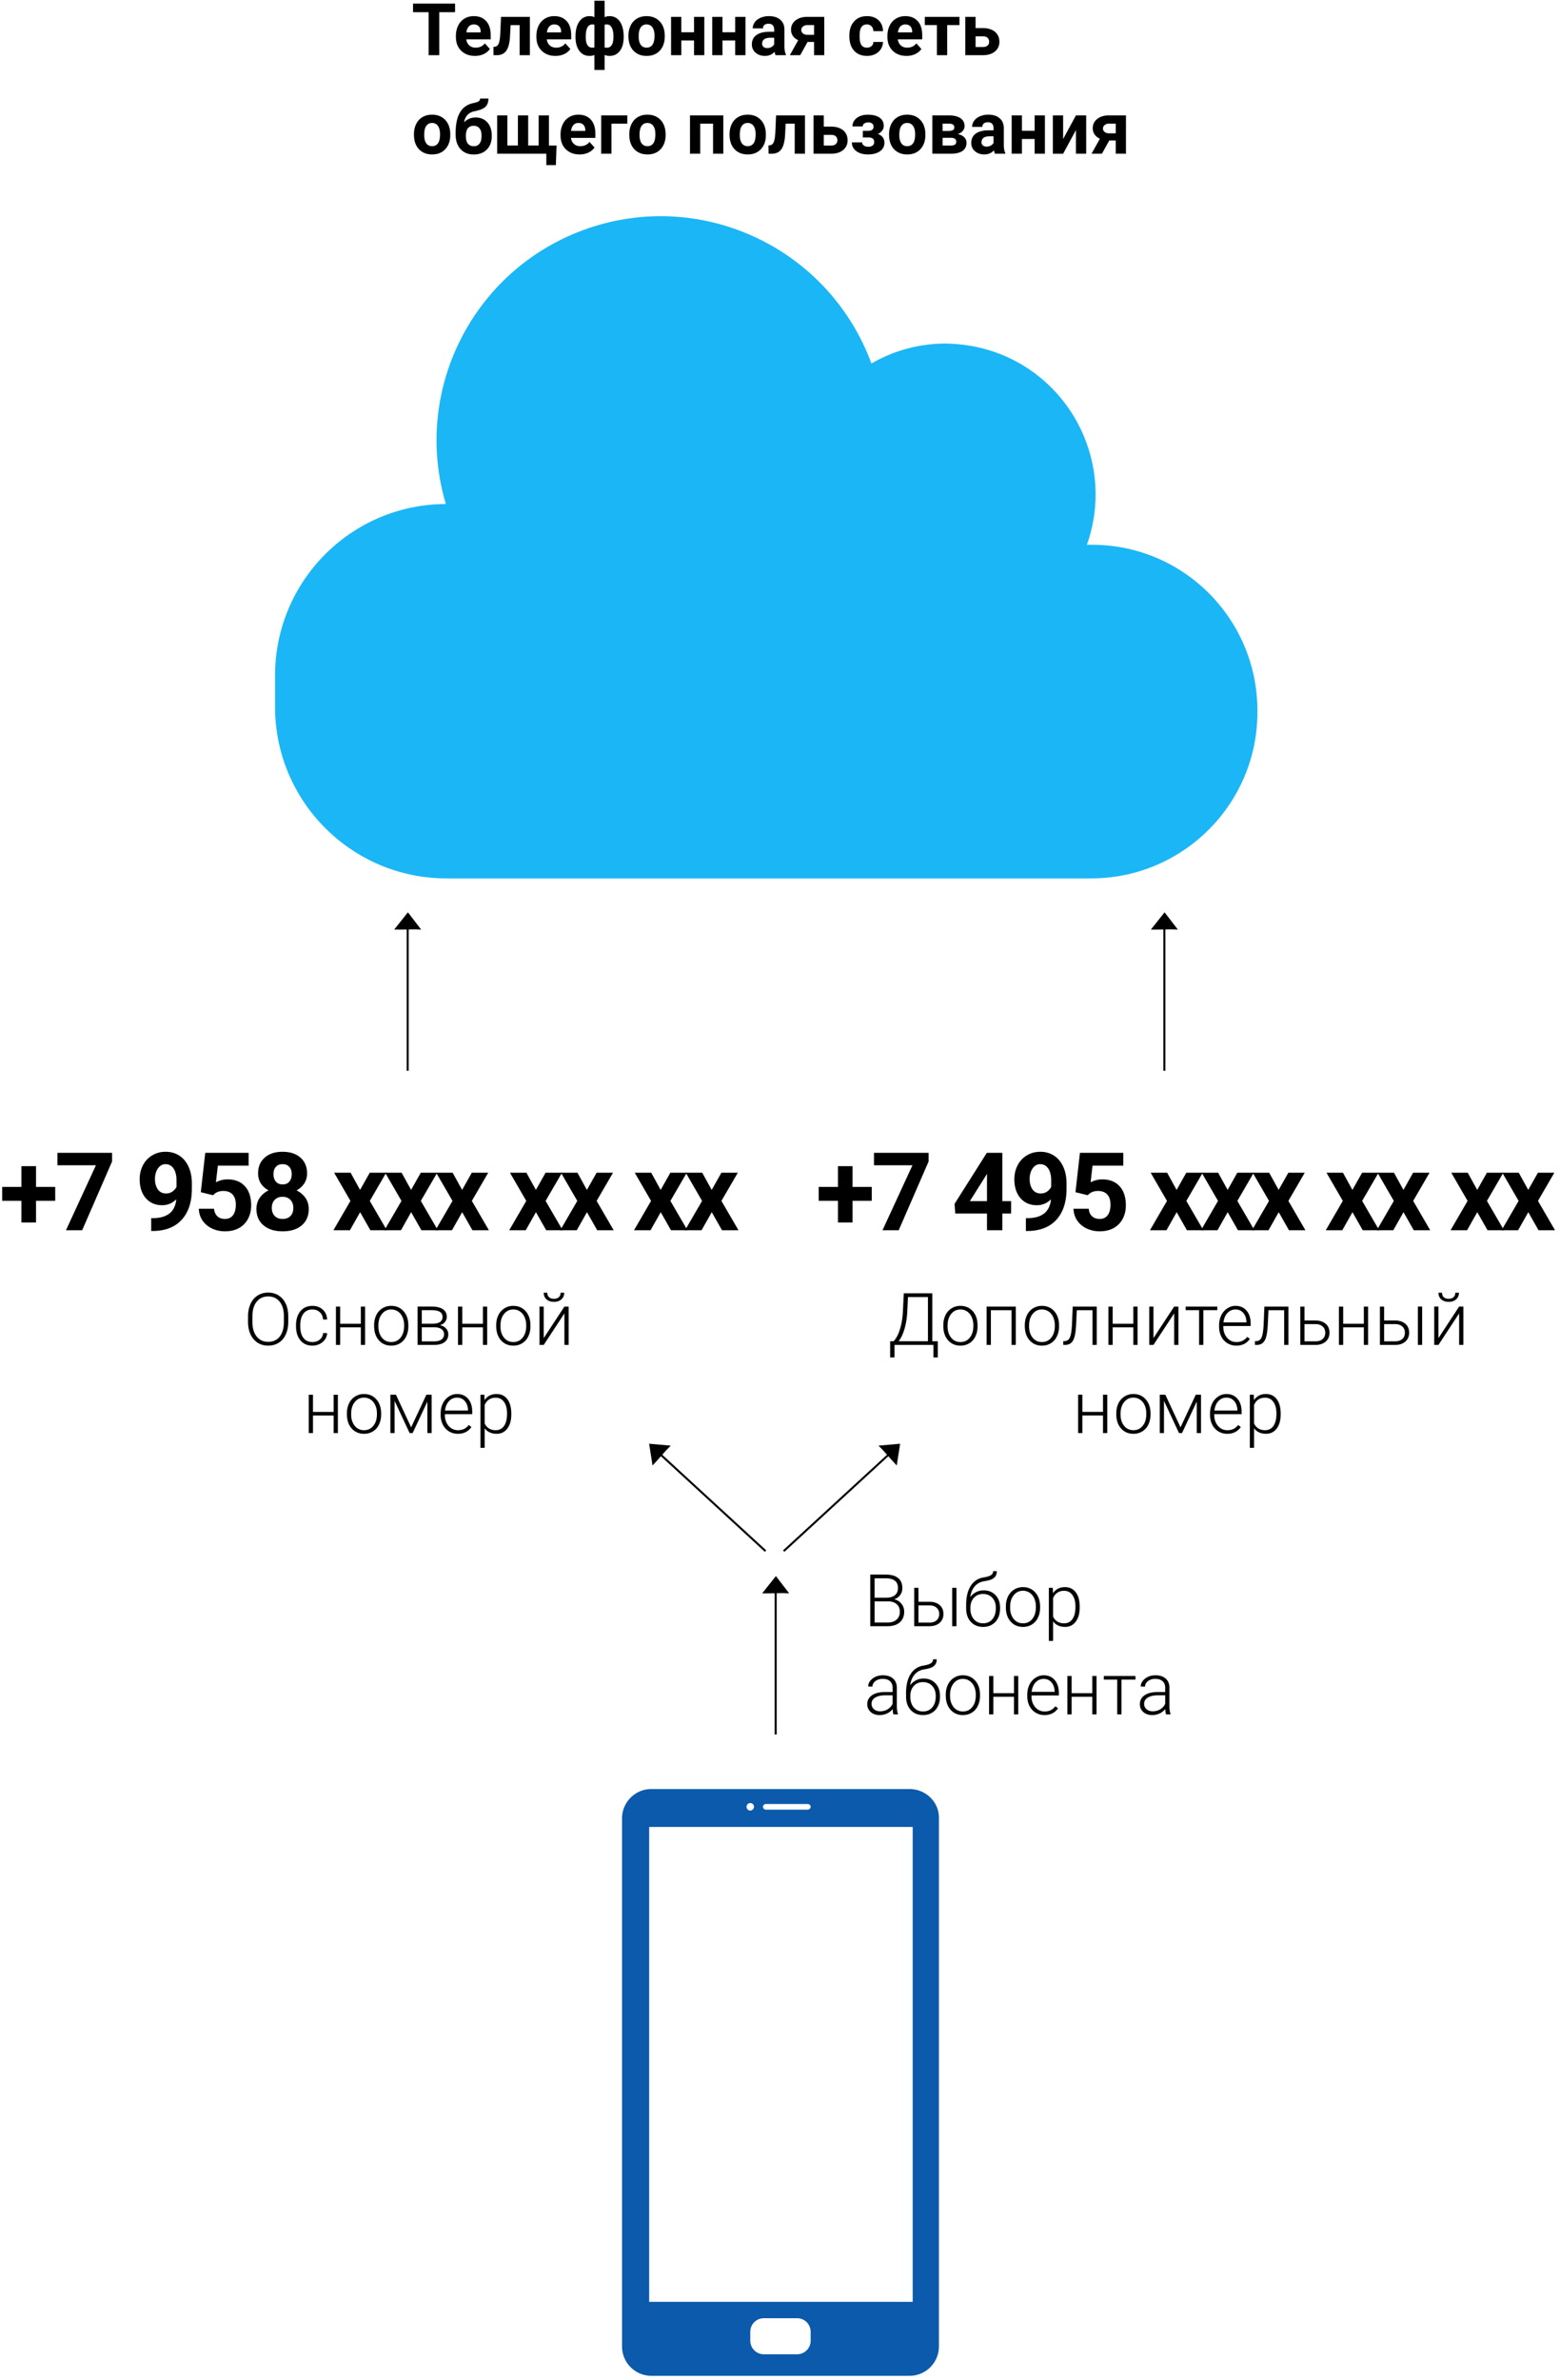 <svg width="301" height="459" viewBox="0 0 301 459" fill="none" xmlns="http://www.w3.org/2000/svg"><path fill-rule="evenodd" clip-rule="evenodd" d="M77.385 179.258h-1.321l2.641-3.324 2.557 3.324-1.278-.043-2.6.043zm145.999 0h-1.32l2.641-3.324 2.557 3.324-1.278-.043-2.6.043z" fill="#000"/><path d="M78.857 178.706v27.776h-.39v-27.776h.39z" fill="#000"/><path fill-rule="evenodd" clip-rule="evenodd" d="M148.387 307.257h-1.32l2.641-3.323 2.557 3.323-1.279-.042-2.599.042z" fill="#000"/><path d="M149.86 306.706v27.776h-.39v-27.776h.39z" fill="#000"/><path fill-rule="evenodd" clip-rule="evenodd" d="M126.799 281.636l-.893.972-.66-4.194 4.177.367-.896.912-1.728 1.943z" fill="#000"/><path d="M127.391 280.178l20.452 18.794-.265.288-20.452-18.795.265-.287z" fill="#000"/><path fill-rule="evenodd" clip-rule="evenodd" d="M172.128 281.636l.894.972.66-4.194-4.177.367.896.912 1.727 1.943z" fill="#000"/><path d="M171.537 280.178l-20.452 18.794.264.288 20.452-18.795-.264-.287zm53.32-101.472v27.776h-.39v-27.776h.39zm-44.968 79.942h1.059l-.007 3.124h-.84v-2.413h-7.506v2.413h-.841v-3.124h.663c.506-.528.914-1.298 1.224-2.31.314-1.016.503-2.128.567-3.336l.178-3.596h5.503v9.242zm-6.494 0h5.653v-8.524h-3.856l-.136 2.851c-.06 1.185-.235 2.276-.527 3.274-.287.998-.665 1.798-1.134 2.399zm8.62-3.096c0-.711.136-1.351.41-1.921a3.15 3.15 0 011.169-1.326 3.15 3.15 0 011.716-.479c.984 0 1.781.347 2.392 1.039.611.688.916 1.602.916 2.741v.171c0 .716-.139 1.361-.417 1.935a3.067 3.067 0 01-1.162 1.319c-.501.31-1.073.465-1.716.465-.98 0-1.777-.344-2.392-1.032-.611-.693-.916-1.609-.916-2.748v-.164zm.82.225c0 .884.228 1.611.684 2.181.46.565 1.061.848 1.804.848.739 0 1.336-.283 1.791-.848.461-.57.691-1.319.691-2.249v-.157c0-.565-.105-1.083-.315-1.552-.209-.469-.503-.832-.882-1.087a2.236 2.236 0 00-1.298-.39c-.73 0-1.324.288-1.785.862-.46.569-.69 1.317-.69 2.242v.15zm13.159 3.582h-.82v-6.692h-3.986v6.692h-.82v-7.396h5.626v7.396zm1.743-3.807c0-.711.137-1.351.41-1.921a3.157 3.157 0 011.169-1.326 3.15 3.15 0 011.716-.479c.985 0 1.782.347 2.393 1.039.61.688.916 1.602.916 2.741v.171c0 .716-.139 1.361-.417 1.935a3.073 3.073 0 01-1.162 1.319c-.502.31-1.074.465-1.716.465-.98 0-1.777-.344-2.393-1.032-.61-.693-.916-1.609-.916-2.748v-.164zm.821.225c0 .884.227 1.611.683 2.181.46.565 1.062.848 1.805.848.738 0 1.335-.283 1.791-.848.46-.57.69-1.319.69-2.249v-.157c0-.565-.104-1.083-.314-1.552-.21-.469-.504-.832-.882-1.087a2.237 2.237 0 00-1.299-.39c-.729 0-1.324.288-1.784.862-.46.569-.69 1.317-.69 2.242v.15zm13.056-3.814v7.396h-.82v-6.692h-3.028l-.13 2.769c-.055 1.025-.157 1.809-.308 2.351-.15.538-.374.934-.67 1.19-.296.255-.69.382-1.182.382h-.315v-.724l.253-.014c.469-.009.807-.237 1.012-.683.205-.447.339-1.245.403-2.393l.15-3.582h4.635zm7.882 7.396h-.82v-3.39h-3.986v3.39h-.82v-7.396h.82v3.315h3.986v-3.315h.82v7.396zm7.055-7.396h.82v7.396h-.82v-6.077l-3.992 6.077h-.814v-7.396h.814v6.084l3.992-6.084zm8.326.697h-2.693v6.699h-.821v-6.699h-2.591v-.697h6.105v.697zm3.664 6.836a3.226 3.226 0 01-1.709-.465 3.18 3.18 0 01-1.183-1.292c-.282-.556-.423-1.178-.423-1.866v-.294c0-.711.136-1.351.41-1.921a3.298 3.298 0 011.155-1.34 2.827 2.827 0 011.6-.492c.897 0 1.608.308 2.132.923.529.611.793 1.447.793 2.509v.458h-5.277v.157c0 .839.239 1.538.718 2.099.483.556 1.089.834 1.818.834.438 0 .823-.08 1.155-.24.338-.159.643-.414.916-.765l.513.389c-.601.871-1.474 1.306-2.618 1.306zm-.15-6.973c-.616 0-1.135.226-1.559.677-.419.451-.674 1.057-.766 1.819h4.437v-.089c-.023-.711-.226-1.29-.608-1.737-.383-.446-.885-.67-1.504-.67zm10.206-.56v7.396h-.821v-6.692h-3.028l-.13 2.769c-.055 1.025-.157 1.809-.307 2.351-.151.538-.374.934-.67 1.19-.297.255-.691.382-1.183.382h-.314v-.724l.252-.014c.47-.009.807-.237 1.012-.683.205-.447.34-1.245.404-2.393l.15-3.582h4.635zm3.103 2.686h2.133c.547 0 1.025.101 1.436.301.414.196.726.47.936.821.214.35.321.758.321 1.223 0 .716-.246 1.29-.738 1.723-.488.428-1.148.642-1.982.642h-2.919v-7.396h.813v2.686zm0 .698v3.322h2.119c.588 0 1.049-.148 1.381-.444.337-.297.506-.702.506-1.217 0-.492-.164-.889-.492-1.19-.324-.305-.768-.462-1.333-.471H251.7zm12.271 4.012h-.821v-3.39h-3.985v3.39h-.82v-7.396h.82v3.315h3.985v-3.315h.821v7.396zm3.096-4.71h2.133c.547 0 1.026.101 1.436.301.414.196.727.47.936.821.214.35.322.758.322 1.223 0 .716-.247 1.29-.739 1.723-.487.428-1.148.642-1.982.642h-2.919v-7.396h.813v2.686zm0 .698v3.322h2.12c.587 0 1.048-.148 1.38-.444.338-.297.506-.702.506-1.217 0-.492-.164-.889-.492-1.19-.324-.305-.768-.462-1.333-.471h-2.181zm7.335 4.012h-.82v-7.396h.82v7.396zm7.137-7.396h.82v7.396h-.82v-6.077l-3.992 6.077h-.814v-7.396h.814v6.084l3.992-6.084zm-.041-2.666c0 .524-.18.948-.54 1.271-.355.324-.834.486-1.436.486-.592 0-1.071-.16-1.435-.479-.36-.323-.54-.749-.54-1.278h.697c0 .378.112.668.335.868.228.201.542.301.943.301.402 0 .714-.105.937-.315.228-.209.342-.494.342-.854h.697zm-67.853 27.062h-.821v-3.39h-3.985v3.39h-.82v-7.396h.82v3.315h3.985v-3.315h.821v7.396zm1.743-3.807c0-.711.136-1.351.41-1.921a3.15 3.15 0 011.169-1.326 3.15 3.15 0 011.716-.479c.984 0 1.782.347 2.392 1.039.611.688.916 1.602.916 2.741v.171c0 .716-.139 1.361-.417 1.935a3.067 3.067 0 01-1.162 1.319c-.501.31-1.073.465-1.716.465-.98 0-1.777-.344-2.392-1.032-.611-.693-.916-1.609-.916-2.748v-.164zm.82.225c0 .884.228 1.611.684 2.181.46.565 1.061.848 1.804.848.739 0 1.336-.283 1.791-.848.461-.57.691-1.319.691-2.249v-.157c0-.565-.105-1.083-.315-1.552-.209-.469-.503-.832-.882-1.087a2.236 2.236 0 00-1.298-.39c-.73 0-1.324.288-1.785.862-.46.569-.69 1.317-.69 2.242v.15zm11.573 2.475l2.94-6.289h1.011v7.396h-.82v-6.07l-2.844 6.07h-.581l-2.898-6.207v6.207h-.814v-7.396h1.074l2.932 6.289zm9.01 1.244a3.226 3.226 0 01-1.709-.465 3.18 3.18 0 01-1.183-1.292c-.282-.556-.423-1.178-.423-1.866v-.294c0-.711.136-1.351.41-1.921a3.298 3.298 0 011.155-1.34 2.827 2.827 0 011.6-.492c.897 0 1.608.308 2.132.923.529.611.793 1.447.793 2.509v.458h-5.277v.157c0 .839.239 1.538.718 2.099.483.556 1.089.834 1.818.834.438 0 .823-.08 1.155-.24.338-.159.643-.414.916-.765l.513.389c-.601.871-1.474 1.306-2.618 1.306zm-.15-6.973c-.616 0-1.135.226-1.559.677-.419.451-.674 1.057-.766 1.819h4.437v-.089c-.023-.711-.226-1.29-.608-1.737-.383-.446-.885-.67-1.504-.67zm10.465 3.213c0 1.153-.255 2.069-.765 2.748-.511.675-1.194 1.012-2.051 1.012-1.012 0-1.786-.355-2.324-1.066v3.773h-.814v-10.24h.759l.041 1.046c.533-.789 1.306-1.183 2.318-1.183.884 0 1.576.335 2.078 1.005.506.67.758 1.6.758 2.789v.116zm-.82-.143c0-.944-.194-1.689-.581-2.236-.387-.546-.927-.82-1.62-.82-.501 0-.932.121-1.292.362-.36.242-.636.593-.827 1.053v3.548c.196.424.476.747.841.971.364.223.795.335 1.292.335.688 0 1.223-.274 1.606-.821.387-.551.581-1.349.581-2.392zm-78.372 41.008v-9.954h2.94c1.066 0 1.875.221 2.426.664.552.437.827 1.084.827 1.941 0 .515-.141.964-.423 1.347-.278.378-.661.649-1.149.813a2.379 2.379 0 011.395.855c.355.442.533.952.533 1.531 0 .879-.285 1.568-.855 2.064-.565.492-1.353.739-2.365.739h-3.329zm.841-4.786v4.075h2.522c.72 0 1.29-.183 1.709-.547.424-.369.636-.88.636-1.531 0-.616-.203-1.101-.608-1.457-.401-.36-.957-.54-1.668-.54h-2.591zm0-.704h2.297c.702-.013 1.244-.177 1.627-.492.387-.319.581-.781.581-1.388 0-.638-.201-1.107-.602-1.408-.396-.305-.998-.458-1.804-.458h-2.099v3.746zm8.456.78h2.133c.547 0 1.025.1 1.435.3.415.196.727.47.937.821.214.351.321.759.321 1.223 0 .716-.246 1.29-.738 1.723-.488.428-1.149.643-1.983.643h-2.919v-7.397h.814v2.687zm0 .697v3.322h2.119c.588 0 1.048-.148 1.381-.444.337-.296.506-.702.506-1.217 0-.492-.164-.889-.492-1.189-.324-.306-.768-.463-1.333-.472h-2.181zm7.335 4.013h-.82v-7.397h.82v7.397zm5.257-6.905c.939 0 1.7.308 2.283.923.583.611.875 1.422.875 2.434v.177c0 .67-.135 1.274-.403 1.812a2.97 2.97 0 01-1.149 1.251c-.497.296-1.069.444-1.716.444-.975 0-1.766-.323-2.372-.97-.601-.652-.902-1.52-.902-2.605v-.656c0-1.531.292-2.755.875-3.671.583-.916 1.413-1.463 2.488-1.641.679-.109 1.156-.257 1.429-.444a.877.877 0 00.417-.766h.704c0 .383-.08.7-.239.951-.16.25-.399.453-.718.608-.319.15-.807.278-1.463.383-.752.118-1.358.44-1.818.964-.456.519-.752 1.216-.889 2.091a3.387 3.387 0 011.094-.929 3.132 3.132 0 011.504-.356zm-2.564 3.364v.17c0 .834.226 1.513.677 2.038.451.519 1.044.779 1.777.779.739 0 1.331-.262 1.778-.786.446-.529.67-1.222.67-2.078v-.178c0-.77-.228-1.399-.684-1.887-.451-.487-1.044-.731-1.777-.731-.734 0-1.324.248-1.771.745-.446.492-.67 1.135-.67 1.928zm6.843-.267c0-.711.137-1.351.41-1.921a3.157 3.157 0 011.169-1.326 3.15 3.15 0 011.716-.479c.984 0 1.782.347 2.393 1.039.61.689.916 1.602.916 2.742v.171c0 .715-.139 1.36-.417 1.934a3.063 3.063 0 01-1.163 1.319c-.501.31-1.073.465-1.715.465-.98 0-1.778-.344-2.393-1.032-.611-.693-.916-1.609-.916-2.748v-.164zm.82.226c0 .884.228 1.611.684 2.18.46.565 1.062.848 1.805.848.738 0 1.335-.283 1.791-.848.46-.569.69-1.319.69-2.249v-.157c0-.565-.105-1.082-.314-1.552-.21-.469-.504-.831-.882-1.087a2.243 2.243 0 00-1.299-.389c-.729 0-1.324.287-1.784.861-.461.57-.691 1.317-.691 2.242v.151zm13.426-.041c0 1.153-.255 2.069-.766 2.748-.51.674-1.194 1.011-2.05 1.011-1.012 0-1.787-.355-2.324-1.066v3.773h-.814v-10.24h.759l.041 1.046c.533-.788 1.305-1.183 2.317-1.183.884 0 1.577.335 2.078 1.005.506.67.759 1.6.759 2.789v.117zm-.82-.144c0-.943-.194-1.688-.581-2.235-.388-.547-.928-.821-1.62-.821-.502 0-.932.121-1.292.363-.36.241-.636.592-.827 1.052v3.548c.195.424.476.748.84.971.365.223.796.335 1.292.335.688 0 1.224-.274 1.607-.82.387-.552.581-1.349.581-2.393zm-35.116 20.767c-.082-.233-.135-.577-.158-1.033a2.886 2.886 0 01-1.1.869c-.442.2-.912.3-1.408.3-.711 0-1.288-.198-1.73-.594-.437-.397-.656-.898-.656-1.504 0-.72.298-1.29.895-1.709.602-.42 1.438-.629 2.509-.629h1.484v-.841c0-.529-.165-.943-.493-1.244-.323-.306-.797-.458-1.422-.458-.569 0-1.041.146-1.415.437-.373.292-.56.643-.56 1.053l-.82-.007c0-.588.273-1.096.82-1.524.547-.433 1.219-.65 2.016-.65.825 0 1.475.208 1.949.622.478.411.724.985.738 1.723v3.5c0 .716.075 1.251.226 1.607v.082h-.875zm-2.571-.588c.547 0 1.035-.132 1.463-.397.433-.264.748-.617.944-1.059v-1.627h-1.463c-.816.009-1.454.159-1.914.451-.461.287-.691.683-.691 1.189 0 .415.153.759.458 1.033.31.273.711.41 1.203.41zm8.388-6.317c.939 0 1.7.308 2.283.923.584.611.875 1.422.875 2.434v.177c0 .67-.134 1.274-.403 1.812-.264.533-.647.95-1.149 1.251-.496.296-1.068.444-1.715.444-.976 0-1.766-.323-2.372-.97-.602-.652-.903-1.52-.903-2.605v-.656c0-1.531.292-2.755.875-3.671.584-.916 1.413-1.463 2.488-1.641.68-.109 1.156-.257 1.429-.444a.877.877 0 00.417-.766h.704c0 .383-.079.7-.239.951-.159.25-.399.453-.718.608-.319.15-.806.278-1.463.383-.752.118-1.358.44-1.818.964-.456.519-.752 1.216-.889 2.091a3.398 3.398 0 011.094-.929 3.132 3.132 0 011.504-.356zm-2.563 3.364v.17c0 .834.225 1.513.676 2.038.451.519 1.044.779 1.778.779.738 0 1.33-.262 1.777-.786.447-.529.67-1.222.67-2.078v-.178c0-.77-.228-1.399-.684-1.887-.451-.487-1.043-.731-1.777-.731s-1.324.248-1.771.745c-.446.492-.669 1.135-.669 1.928zm6.842-.267c0-.711.137-1.351.41-1.921a3.157 3.157 0 011.169-1.326 3.15 3.15 0 011.716-.479c.985 0 1.782.347 2.393 1.039.61.689.916 1.602.916 2.742v.171c0 .715-.139 1.36-.417 1.934a3.067 3.067 0 01-1.162 1.319c-.502.31-1.074.465-1.716.465-.98 0-1.777-.344-2.393-1.032-.61-.693-.916-1.609-.916-2.748v-.164zm.821.226c0 .884.227 1.611.683 2.18.46.565 1.062.848 1.805.848.738 0 1.335-.283 1.791-.848.46-.569.69-1.319.69-2.249v-.157a3.76 3.76 0 00-.314-1.552c-.21-.469-.504-.831-.882-1.087a2.243 2.243 0 00-1.299-.389c-.729 0-1.324.287-1.784.861-.46.57-.69 1.317-.69 2.242v.151zm13.159 3.582h-.821v-3.391h-3.985v3.391h-.82v-7.397h.82v3.316h3.985v-3.316h.821v7.397zm5.058.136a3.229 3.229 0 01-1.709-.465c-.505-.309-.9-.74-1.182-1.292-.283-.556-.424-1.178-.424-1.866v-.294c0-.711.137-1.351.41-1.921a3.29 3.29 0 011.155-1.339 2.825 2.825 0 011.6-.493c.898 0 1.609.308 2.133.923.528.611.793 1.447.793 2.509v.458h-5.278v.157c0 .839.24 1.538.718 2.099.483.556 1.089.834 1.819.834.437 0 .822-.08 1.155-.239.337-.16.642-.415.916-.766l.513.39c-.602.87-1.475 1.305-2.619 1.305zm-.15-6.972c-.615 0-1.135.225-1.559.676-.419.452-.674 1.058-.765 1.819h4.436v-.089c-.023-.711-.225-1.29-.608-1.736-.383-.447-.884-.67-1.504-.67zm10.199 6.836h-.82v-3.391h-3.985v3.391h-.821v-7.397h.821v3.316h3.985v-3.316h.82v7.397zm7.506-6.7h-2.693v6.7h-.821v-6.7h-2.59v-.697h6.104v.697zm5.906 6.7c-.082-.233-.134-.577-.157-1.033a2.882 2.882 0 01-1.101.869c-.442.2-.911.3-1.408.3-.711 0-1.287-.198-1.729-.594-.438-.397-.656-.898-.656-1.504 0-.72.298-1.29.895-1.709.602-.42 1.438-.629 2.509-.629h1.483v-.841c0-.529-.164-.943-.492-1.244-.324-.306-.797-.458-1.422-.458-.569 0-1.041.146-1.415.437-.374.292-.56.643-.56 1.053l-.821-.007c0-.588.274-1.096.821-1.524.546-.433 1.219-.65 2.016-.65.825 0 1.474.208 1.948.622.479.411.725.985.739 1.723v3.5c0 .716.075 1.251.225 1.607v.082h-.875zm-2.57-.588c.547 0 1.034-.132 1.463-.397.433-.264.747-.617.943-1.059v-1.627h-1.463c-.815.009-1.453.159-1.914.451-.46.287-.69.683-.69 1.189 0 .415.153.759.458 1.033.31.273.711.41 1.203.41zm-166.801-75.09c0 .916-.16 1.72-.478 2.413-.315.693-.766 1.226-1.354 1.6-.588.373-1.267.56-2.037.56-1.162 0-2.1-.415-2.816-1.244-.716-.834-1.074-1.957-1.074-3.37v-1.026c0-.906.16-1.709.479-2.406.324-.702.78-1.239 1.367-1.613.588-.378 1.265-.567 2.03-.567.766 0 1.44.184 2.024.553.588.369 1.041.891 1.36 1.566.32.674.486 1.456.5 2.344v1.19zm-.84-1.08c0-1.199-.272-2.138-.814-2.817-.542-.679-1.285-1.018-2.229-1.018-.925 0-1.663.342-2.214 1.025-.547.679-.82 1.629-.82 2.851v1.039c0 1.18.273 2.117.82 2.809.546.689 1.29 1.033 2.228 1.033.953 0 1.695-.34 2.229-1.019.533-.684.8-1.634.8-2.85v-1.053zm5.502 4.963c.57 0 1.046-.16 1.429-.479a1.7 1.7 0 00.629-1.251h.786a2.331 2.331 0 01-.424 1.237 2.66 2.66 0 01-1.039.869 3.108 3.108 0 01-1.38.314c-.971 0-1.742-.337-2.311-1.012-.565-.674-.848-1.581-.848-2.72v-.246c0-.73.128-1.374.383-1.935.255-.561.62-.993 1.094-1.299.478-.305 1.036-.458 1.675-.458.81 0 1.478.242 2.002.725.53.483.812 1.119.848 1.907h-.786c-.036-.579-.246-1.046-.629-1.401-.378-.356-.857-.534-1.435-.534-.739 0-1.313.267-1.723.8-.406.533-.609 1.281-.609 2.242v.24c0 .943.203 1.679.609 2.208.41.528.986.793 1.73.793zm10.165.553h-.82v-3.39h-3.985v3.39h-.82v-7.396h.82v3.315h3.985v-3.315h.82v7.396zm1.743-3.807c0-.711.137-1.351.41-1.921a3.155 3.155 0 011.17-1.326 3.15 3.15 0 011.715-.479c.985 0 1.782.347 2.393 1.039.61.688.916 1.602.916 2.741v.171c0 .716-.139 1.361-.417 1.935a3.067 3.067 0 01-1.162 1.319c-.501.31-1.073.465-1.716.465-.98 0-1.777-.344-2.392-1.032-.611-.693-.916-1.609-.916-2.748v-.164zm.82.225c0 .884.229 1.611.684 2.181.46.565 1.062.848 1.805.848.738 0 1.335-.283 1.791-.848.46-.57.69-1.319.69-2.249v-.157c0-.565-.104-1.083-.314-1.552-.21-.469-.504-.832-.882-1.087a2.238 2.238 0 00-1.299-.39c-.729 0-1.323.288-1.784.862-.46.569-.69 1.317-.69 2.242v.15zm7.568 3.582v-7.396h2.714c.939 0 1.659.169 2.16.506.502.332.752.822.752 1.469 0 .37-.112.7-.335.992-.223.287-.549.496-.977.629.483.091.87.298 1.162.622.296.323.444.699.444 1.128 0 .651-.241 1.157-.725 1.517-.478.356-1.157.533-2.037.533h-3.158zm.814-3.404v2.721h2.372c.615 0 1.089-.119 1.422-.356.332-.237.499-.578.499-1.025 0-.41-.167-.736-.5-.978-.332-.241-.806-.362-1.421-.362h-2.372zm0-.684h2.071c1.285-.018 1.928-.455 1.928-1.312 0-.451-.178-.779-.534-.984-.35-.21-.872-.315-1.565-.315h-1.9v2.611zM94 259.359h-.82v-3.39h-3.986v3.39h-.82v-7.396h.82v3.315h3.986v-3.315H94v7.396zm1.743-3.807c0-.711.137-1.351.41-1.921a3.155 3.155 0 011.17-1.326 3.15 3.15 0 011.715-.479c.984 0 1.782.347 2.393 1.039.61.688.916 1.602.916 2.741v.171c0 .716-.139 1.361-.417 1.935a3.073 3.073 0 01-1.162 1.319c-.502.31-1.074.465-1.716.465-.98 0-1.778-.344-2.393-1.032-.61-.693-.916-1.609-.916-2.748v-.164zm.82.225c0 .884.228 1.611.684 2.181.46.565 1.062.848 1.805.848.738 0 1.335-.283 1.791-.848.46-.57.69-1.319.69-2.249v-.157c0-.565-.105-1.083-.314-1.552-.21-.469-.504-.832-.882-1.087a2.238 2.238 0 00-1.299-.39c-.73 0-1.324.288-1.784.862-.46.569-.69 1.317-.69 2.242v.15zm12.339-3.814h.821v7.396h-.821v-6.077l-3.992 6.077h-.813v-7.396h.813v6.084l3.992-6.084zm-.041-2.666c0 .524-.18.948-.54 1.271-.355.324-.834.486-1.435.486-.593 0-1.071-.16-1.436-.479-.36-.323-.54-.749-.54-1.278h.697c0 .378.112.668.335.868.228.201.543.301.944.301.401 0 .713-.105.936-.315.228-.209.342-.494.342-.854h.697zm-43.668 27.062h-.82v-3.39h-3.985v3.39h-.82v-7.396h.82v3.315h3.985v-3.315h.82v7.396zm1.743-3.807c0-.711.137-1.351.41-1.921a3.155 3.155 0 011.17-1.326 3.15 3.15 0 011.715-.479c.985 0 1.782.347 2.393 1.039.61.688.916 1.602.916 2.741v.171c0 .716-.139 1.361-.417 1.935a3.067 3.067 0 01-1.162 1.319c-.501.31-1.073.465-1.716.465-.98 0-1.777-.344-2.392-1.032-.611-.693-.916-1.609-.916-2.748v-.164zm.82.225c0 .884.229 1.611.684 2.181.46.565 1.062.848 1.805.848.738 0 1.335-.283 1.791-.848.46-.57.69-1.319.69-2.249v-.157c0-.565-.104-1.083-.314-1.552-.21-.469-.504-.832-.882-1.087a2.238 2.238 0 00-1.299-.39c-.729 0-1.323.288-1.784.862-.46.569-.69 1.317-.69 2.242v.15zm11.574 2.475l2.94-6.289h1.011v7.396h-.82v-6.07l-2.844 6.07h-.58l-2.9-6.207v6.207h-.813v-7.396h1.073l2.933 6.289zm9.01 1.244a3.227 3.227 0 01-1.71-.465c-.505-.31-.9-.74-1.182-1.292a4.066 4.066 0 01-.424-1.866v-.294c0-.711.137-1.351.41-1.921a3.298 3.298 0 011.156-1.34 2.828 2.828 0 011.6-.492c.897 0 1.608.308 2.132.923.529.611.793 1.447.793 2.509v.458h-5.277v.157c0 .839.24 1.538.718 2.099.483.556 1.089.834 1.818.834.438 0 .823-.08 1.155-.24.338-.159.643-.414.916-.765l.513.389c-.602.871-1.474 1.306-2.618 1.306zm-.15-6.973a2.06 2.06 0 00-1.56.677c-.418.451-.674 1.057-.765 1.819h4.437v-.089c-.023-.711-.226-1.29-.609-1.737-.382-.446-.884-.67-1.504-.67zm10.465 3.213c0 1.153-.255 2.069-.765 2.748-.51.675-1.194 1.012-2.051 1.012-1.012 0-1.787-.355-2.324-1.066v3.773H92.7v-10.24h.759l.041 1.046c.533-.789 1.306-1.183 2.317-1.183.885 0 1.577.335 2.079 1.005.505.67.758 1.6.758 2.789v.116zm-.82-.143c0-.944-.194-1.689-.581-2.236-.388-.546-.928-.82-1.62-.82-.502 0-.932.121-1.292.362-.36.242-.636.593-.827 1.053v3.548c.196.424.476.747.84.971.365.223.796.335 1.292.335.689 0 1.224-.274 1.607-.821.387-.551.581-1.349.581-2.392zM87.803 2.354h-3.05v8.293h-2.05V2.354h-3.008V.694h8.108v1.66zm3.835 8.429c-1.085 0-1.97-.332-2.653-.998-.679-.665-1.018-1.552-1.018-2.659v-.191c0-.743.143-1.406.43-1.99a3.142 3.142 0 011.217-1.353c.529-.32 1.13-.479 1.805-.479 1.012 0 1.807.32 2.386.957.583.638.875 1.543.875 2.714v.807h-4.71c.064.483.255.87.574 1.162.324.292.731.437 1.224.437.76 0 1.355-.275 1.784-.827l.97 1.087c-.296.42-.697.748-1.203.985a3.98 3.98 0 01-1.681.348zm-.226-6.07c-.392 0-.71.132-.957.396-.242.265-.396.643-.465 1.135h2.748v-.157c-.009-.438-.127-.775-.355-1.012-.228-.241-.552-.362-.97-.362zM102.24 3.25v7.396h-1.975V4.85h-1.743l-.124 2.283c-.077 1.217-.316 2.103-.717 2.659-.401.556-.998.84-1.791.854h-.67L95.2 9.04l.245-.02c.356-.028.616-.237.78-.63.164-.391.266-1.059.307-2.002l.137-3.138h5.571zm4.929 7.533c-1.085 0-1.969-.332-2.652-.998-.679-.665-1.019-1.552-1.019-2.659v-.191c0-.743.144-1.406.431-1.99a3.136 3.136 0 011.217-1.353c.528-.32 1.13-.479 1.804-.479 1.012 0 1.807.32 2.386.957.583.638.875 1.543.875 2.714v.807h-4.71c.064.483.255.87.574 1.162.324.292.732.437 1.224.437.761 0 1.356-.275 1.784-.827l.971 1.087c-.297.42-.698.748-1.203.985a3.983 3.983 0 01-1.682.348zm-.226-6.07c-.392 0-.711.132-.957.396-.241.265-.396.643-.465 1.135h2.749v-.157c-.01-.438-.128-.775-.356-1.012-.228-.241-.551-.362-.971-.362zm4.102 2.29c0-1.19.241-2.135.725-2.837.487-.702 1.157-1.053 2.009-1.053.333 0 .636.066.909.199V.146h1.976v3.172c.283-.136.595-.205.937-.205.856 0 1.526.351 2.009 1.053.488.697.732 1.69.732 2.98 0 1.117-.244 2.003-.732 2.66-.487.651-1.153.977-1.996.977-.351 0-.667-.064-.95-.191v2.898h-1.976V10.6a2.221 2.221 0 01-.922.184c-.798 0-1.438-.298-1.921-.895-.483-.597-.748-1.415-.793-2.454l-.007-.431zm7.314 0c0-.738-.111-1.303-.335-1.695-.223-.397-.537-.595-.943-.595-.128 0-.267.016-.417.048v4.395c.128.028.271.041.431.041.774 0 1.194-.588 1.258-1.763l.006-.431zm-5.338.143c0 1.363.417 2.044 1.25 2.044.174 0 .313-.011.417-.034V4.761a1.956 1.956 0 00-.403-.048c-.405 0-.718.194-.936.58-.219.384-.328 1.001-.328 1.853zm8.237-.266c0-.734.141-1.388.424-1.962a3.108 3.108 0 011.216-1.333c.534-.314 1.151-.472 1.853-.472.998 0 1.811.306 2.44.916.634.611.987 1.44 1.06 2.489l.014.505c0 1.135-.317 2.047-.951 2.735-.633.683-1.483 1.025-2.549 1.025-1.067 0-1.919-.342-2.557-1.025-.633-.684-.95-1.613-.95-2.79V6.88zm1.975.143c0 .702.133 1.24.397 1.614.264.369.642.553 1.135.553.478 0 .852-.182 1.121-.546.269-.37.403-.957.403-1.764 0-.688-.134-1.221-.403-1.6-.269-.378-.647-.567-1.135-.567-.483 0-.857.189-1.121.567-.264.374-.397.955-.397 1.743zm12.661 3.623h-1.983V7.803h-2.454v2.843h-1.976V3.25h1.976v2.967h2.454V3.25h1.983v7.396zm7.943 0h-1.983V7.803H139.4v2.843h-1.975V3.25h1.975v2.967h2.454V3.25h1.983v7.396zm5.817 0a2.198 2.198 0 01-.198-.663c-.478.534-1.101.8-1.866.8-.725 0-1.326-.21-1.805-.629a2.027 2.027 0 01-.711-1.586c0-.783.29-1.385.868-1.804.584-.42 1.425-.632 2.523-.636h.909v-.424c0-.342-.089-.615-.267-.82-.173-.205-.448-.308-.827-.308-.332 0-.594.08-.786.24-.187.159-.28.378-.28.656h-1.976c0-.429.132-.825.397-1.19.264-.364.638-.65 1.121-.854a4.046 4.046 0 011.627-.315c.911 0 1.634.23 2.167.69.538.456.806 1.099.806 1.928v3.207c.005.701.103 1.232.294 1.592v.117h-1.996zm-1.633-1.374c.291 0 .56-.063.806-.191a1.3 1.3 0 00.547-.526V7.283h-.738c-.989 0-1.516.342-1.579 1.026l-.007.116c0 .246.086.449.26.608.173.16.41.24.711.24zM159.04 3.25v7.396h-1.969V8.09h-1.251l-1.422 2.556h-2.002l1.613-2.891c-.442-.205-.784-.483-1.026-.834a2.087 2.087 0 01-.355-1.196c0-.716.276-1.301.827-1.757.556-.46 1.299-.7 2.229-.718h3.356zm-3.322 3.459h1.353V4.836h-1.285c-.351 0-.636.093-.854.28a.84.84 0 00-.328.67c0 .264.104.483.314.656.21.174.476.262.8.267zm11.553 2.481c.364 0 .66-.1.888-.3.228-.2.347-.467.356-.8h1.852a2.545 2.545 0 01-.41 1.38 2.737 2.737 0 01-1.107.971c-.465.228-.98.342-1.545.342-1.058 0-1.892-.335-2.502-1.005-.611-.674-.916-1.604-.916-2.789v-.13c0-1.139.303-2.048.909-2.727.606-.68 1.438-1.019 2.495-1.019.925 0 1.666.265 2.222.793.56.524.845 1.224.854 2.099h-1.852c-.009-.383-.128-.693-.356-.93-.228-.241-.528-.362-.902-.362-.46 0-.809.169-1.046.506-.232.332-.349.875-.349 1.627v.205c0 .76.117 1.308.349 1.64.232.333.586.5 1.06.5zm7.628 1.593c-1.084 0-1.968-.332-2.652-.998-.679-.665-1.018-1.552-1.018-2.659v-.191c0-.743.143-1.406.43-1.99a3.142 3.142 0 011.217-1.353c.529-.32 1.13-.479 1.805-.479 1.011 0 1.807.32 2.385.957.584.638.875 1.543.875 2.714v.807h-4.71c.064.483.256.87.575 1.162.323.292.731.437 1.223.437.761 0 1.356-.275 1.784-.827l.971 1.087c-.296.42-.697.748-1.203.985a3.98 3.98 0 01-1.682.348zm-.225-6.07c-.392 0-.711.132-.957.396-.242.265-.397.643-.465 1.135H176v-.157c-.009-.438-.128-.775-.355-1.012-.228-.241-.552-.362-.971-.362zm10.452.123h-2.372v5.81h-1.983v-5.81h-2.331V3.25h6.686v1.586zm3.11.581h1.415c.638 0 1.199.107 1.682.321.483.214.852.522 1.107.923.26.397.39.86.39 1.388 0 .78-.289 1.408-.868 1.887-.574.473-1.358.71-2.352.71h-3.356V3.25h1.982v2.167zm0 1.586v2.064h1.402c.392 0 .692-.09.902-.273.21-.182.314-.43.314-.745 0-.32-.102-.572-.307-.759-.205-.191-.508-.287-.909-.287h-1.402zM79.873 25.88c0-.734.141-1.388.424-1.962a3.108 3.108 0 011.217-1.333c.533-.315 1.15-.472 1.852-.472.998 0 1.812.306 2.44.916.634.611.987 1.44 1.06 2.489l.014.505c0 1.135-.317 2.047-.95 2.735-.634.683-1.484 1.025-2.55 1.025-1.066 0-1.919-.342-2.557-1.025-.633-.684-.95-1.613-.95-2.79v-.088zm1.976.143c0 .702.132 1.24.396 1.614.264.369.643.553 1.135.553.478 0 .852-.182 1.121-.546.269-.37.403-.957.403-1.764 0-.688-.134-1.221-.403-1.6-.269-.378-.647-.567-1.135-.567-.483 0-.857.189-1.12.567-.265.374-.397.955-.397 1.743zm9.919-3.363c.948 0 1.704.315 2.27.944.564.628.847 1.483.847 2.563v.096c0 1.066-.315 1.92-.944 2.563-.629.643-1.474.964-2.536.964-1.066 0-1.916-.346-2.55-1.039-.628-.697-.943-1.643-.943-2.837v-.328c.01-1.663.29-2.965.84-3.903.557-.944 1.39-1.538 2.503-1.785.583-.127.96-.253 1.128-.375a.624.624 0 00.253-.527h1.6c0 .716-.194 1.253-.582 1.613-.382.36-1.066.638-2.05.834-.584.119-1.044.349-1.381.69-.338.343-.565.823-.684 1.443.629-.61 1.372-.916 2.229-.916zm-.376 1.6c-.47 0-.839.157-1.108.471-.264.315-.396.825-.396 1.532 0 .629.13 1.11.39 1.442.26.328.635.492 1.127.492.479 0 .848-.162 1.108-.485.26-.324.392-.8.396-1.429v-.164c0-.606-.134-1.066-.403-1.38-.264-.32-.636-.48-1.114-.48zm6.508-2.01v5.804h2.03V22.25h1.982v5.804h2.024V22.25h1.982v5.817h1.47l-.137 3.774h-1.839v-2.195h-9.488V22.25h1.975zm13.931 7.533c-1.085 0-1.969-.332-2.652-.998-.679-.665-1.019-1.552-1.019-2.659v-.191c0-.743.144-1.406.431-1.99a3.142 3.142 0 011.217-1.353c.528-.32 1.13-.479 1.804-.479 1.012 0 1.807.32 2.386.957.583.638.875 1.543.875 2.714v.807h-4.71c.064.483.255.87.574 1.162.324.292.732.437 1.224.437.761 0 1.356-.275 1.784-.827l.971 1.087c-.296.42-.697.748-1.203.985a3.983 3.983 0 01-1.682.348zm-.226-6.07c-.391 0-.71.132-.957.396-.241.265-.396.643-.464 1.135h2.748v-.157c-.009-.438-.128-.775-.356-1.012-.228-.241-.551-.362-.971-.362zm9.434.137h-3.062v5.796h-1.976V22.25h5.038v1.6zm.383 2.03c0-.734.141-1.388.424-1.962a3.108 3.108 0 011.216-1.333c.534-.315 1.151-.472 1.853-.472.998 0 1.812.306 2.44.916.634.611.987 1.44 1.06 2.489l.014.505c0 1.135-.317 2.047-.95 2.735-.634.683-1.484 1.025-2.55 1.025-1.067 0-1.919-.342-2.557-1.025-.633-.684-.95-1.613-.95-2.79v-.088zm1.975.143c0 .702.133 1.24.397 1.614.264.369.643.553 1.135.553.478 0 .852-.182 1.121-.546.269-.37.403-.957.403-1.764 0-.688-.134-1.221-.403-1.6-.269-.378-.647-.567-1.135-.567-.483 0-.857.189-1.121.567-.264.374-.397.955-.397 1.743zm16.167 3.623h-1.982V23.85h-2.475v5.796h-1.975V22.25h6.432v7.396zm1.204-3.766c0-.734.141-1.388.423-1.962a3.116 3.116 0 011.217-1.333c.533-.315 1.151-.472 1.853-.472.998 0 1.811.306 2.44.916.634.611.987 1.44 1.06 2.489l.013.505c0 1.135-.316 2.047-.95 2.735-.633.683-1.483 1.025-2.55 1.025-1.066 0-1.918-.342-2.556-1.025-.634-.684-.95-1.613-.95-2.79v-.088zm1.975.143c0 .702.132 1.24.397 1.614.264.369.642.553 1.134.553.479 0 .853-.182 1.122-.546.268-.37.403-.957.403-1.764 0-.688-.135-1.221-.403-1.6-.269-.378-.648-.567-1.135-.567-.483 0-.857.189-1.121.567-.265.374-.397.955-.397 1.743zm12.571-3.773v7.396h-1.975V23.85h-1.743l-.123 2.283c-.078 1.217-.317 2.103-.718 2.659-.401.556-.998.84-1.791.854h-.67l-.021-1.606.247-.02c.355-.028.615-.237.779-.63.164-.391.266-1.059.307-2.002l.137-3.138h5.571zm3.637 2.167h1.415c.638 0 1.199.107 1.682.321.483.215.852.522 1.107.923.26.397.39.86.39 1.388 0 .78-.289 1.408-.868 1.887-.574.474-1.358.71-2.352.71h-3.356V22.25h1.982v2.167zm0 1.586v2.064h1.402c.391 0 .692-.09.902-.273.21-.182.314-.43.314-.745 0-.32-.102-.572-.307-.759-.205-.191-.508-.287-.909-.287h-1.402zm9.591-1.573c0-.26-.087-.46-.26-.6-.168-.147-.41-.22-.724-.22-.324 0-.588.069-.793.205a.639.639 0 00-.301.568h-1.976c0-.67.278-1.215.834-1.634.556-.42 1.267-.629 2.133-.629.953 0 1.7.187 2.242.56.547.374.821.905.821 1.593 0 .329-.101.632-.301.91a2.038 2.038 0 01-.834.656c.843.296 1.264.868 1.264 1.716 0 .679-.291 1.221-.875 1.627-.578.4-1.351.601-2.317.601-.898 0-1.636-.21-2.215-.629-.579-.419-.868-.984-.868-1.695h1.976c0 .25.111.453.335.608.223.155.515.233.875.233.351 0 .624-.082.82-.246a.798.798 0 00.294-.643c0-.323-.094-.554-.28-.69-.187-.142-.468-.212-.841-.212h-1.073v-1.285h1.141c.615-.019.923-.283.923-.793zm3.001 1.45c0-.734.141-1.388.424-1.962a3.104 3.104 0 011.217-1.333c.533-.315 1.15-.472 1.852-.472.998 0 1.812.306 2.441.916.633.611.986 1.44 1.059 2.489l.014.505c0 1.135-.317 2.047-.95 2.735-.634.683-1.484 1.025-2.55 1.025-1.067 0-1.919-.342-2.557-1.025-.633-.684-.95-1.613-.95-2.79v-.088zm1.976.143c0 .702.132 1.24.396 1.614.264.369.643.553 1.135.553.478 0 .852-.182 1.121-.546.269-.37.403-.957.403-1.764 0-.688-.134-1.221-.403-1.6-.269-.378-.647-.567-1.135-.567-.483 0-.857.189-1.121.567-.264.374-.396.955-.396 1.743zm6.377 3.623V22.25h3.09c1.007 0 1.78.178 2.318.533.537.356.806.866.806 1.531 0 .342-.114.65-.341.923-.224.27-.552.477-.985.622.529.1.944.299 1.244.595.306.292.458.652.458 1.08 0 .688-.259 1.212-.779 1.572-.515.36-1.265.54-2.249.54h-3.562zm1.976-3.069v1.49h1.593c.697 0 1.046-.243 1.046-.731 0-.497-.333-.75-.998-.759h-1.641zm0-1.326h1.224c.692-.01 1.039-.232 1.039-.67 0-.269-.096-.46-.287-.574-.187-.114-.474-.171-.862-.171h-1.114v1.415zm10.11 4.395a2.198 2.198 0 01-.198-.663c-.478.534-1.1.8-1.866.8-.725 0-1.326-.21-1.805-.629a2.027 2.027 0 01-.711-1.586c0-.784.29-1.385.869-1.804.583-.42 1.424-.631 2.522-.636h.909v-.424c0-.342-.089-.615-.266-.82-.174-.205-.449-.308-.828-.308-.332 0-.594.08-.786.24-.187.159-.28.378-.28.656h-1.976c0-.429.133-.825.397-1.19.264-.364.638-.65 1.121-.854a4.046 4.046 0 011.627-.315c.911 0 1.634.23 2.167.69.538.456.807 1.099.807 1.928v3.206c.004.702.102 1.233.294 1.593v.116h-1.997zm-1.633-1.373c.291 0 .56-.064.806-.192a1.3 1.3 0 00.547-.526v-1.272h-.738c-.989 0-1.515.342-1.579 1.026l-.007.116a.79.79 0 00.26.608c.173.16.41.24.711.24zm11.265 1.373h-1.982v-2.843h-2.454v2.843h-1.976V22.25h1.976v2.967h2.454V22.25h1.982v7.396zm5.989-7.396h1.975v7.396h-1.975V25.08l-2.475 4.567h-1.982V22.25h1.982v4.56l2.475-4.56zm9.652 0v7.396h-1.969V27.09h-1.251l-1.422 2.556h-2.003l1.614-2.891c-.442-.205-.784-.483-1.026-.834a2.087 2.087 0 01-.355-1.196c0-.716.275-1.302.827-1.757.556-.46 1.299-.7 2.228-.718h3.357zm-3.322 3.459h1.353v-1.873h-1.285c-.351 0-.636.093-.855.28a.843.843 0 00-.328.67c0 .264.105.483.315.656.209.174.476.262.8.267zM6.952 228.89h3.701v2.676H6.952v4.184h-2.82v-4.184H.42v-2.676h3.712v-4.01h2.82v4.01zm14.674-4.912l-5.773 13.269h-3.128l5.784-12.531h-7.424v-2.399h10.54v1.661zm12.388 7.301c-.772.759-1.675 1.138-2.707 1.138-1.32 0-2.375-.451-3.168-1.354-.793-.909-1.19-2.132-1.19-3.67 0-.978.212-1.873.636-2.687a4.693 4.693 0 011.794-1.907c.766-.458 1.627-.687 2.584-.687.985 0 1.86.246 2.625.738.766.492 1.36 1.2 1.785 2.123.423.923.639 1.979.646 3.168v1.097c0 2.489-.62 4.444-1.856 5.866-1.238 1.421-2.991 2.18-5.26 2.276l-.729.01v-2.471l.657-.01c2.577-.117 3.971-1.326 4.183-3.63zm-1.979-1.128c.479 0 .889-.123 1.23-.369.35-.246.612-.544.79-.892v-1.221c0-1.004-.191-1.784-.574-2.337-.383-.554-.895-.831-1.538-.831-.595 0-1.084.273-1.466.82-.383.54-.575 1.221-.575 2.041 0 .813.185 1.483.554 2.01.376.519.902.779 1.58.779zm6.707-.246l.861-7.588h8.368v2.471h-5.937l-.37 3.21a4.698 4.698 0 012.246-.564c1.422 0 2.536.441 3.343 1.322.806.882 1.21 2.116 1.21 3.702 0 .964-.205 1.829-.616 2.594a4.314 4.314 0 01-1.743 1.774c-.758.417-1.654.626-2.686.626a5.83 5.83 0 01-2.512-.544c-.773-.369-1.385-.885-1.836-1.548-.444-.663-.68-1.419-.707-2.266h2.932c.062.622.277 1.107.646 1.456.376.342.865.512 1.467.512.67 0 1.186-.239 1.548-.717.362-.486.543-1.169.543-2.051 0-.848-.208-1.497-.625-1.948-.417-.451-1.008-.677-1.774-.677-.704 0-1.275.185-1.712.554l-.288.266-2.358-.584zm20.508-3.62c0 .725-.18 1.367-.543 1.928a3.916 3.916 0 01-1.497 1.343c.725.349 1.299.831 1.723 1.446.424.608.636 1.326.636 2.153 0 1.326-.452 2.376-1.354 3.148-.902.766-2.13 1.149-3.681 1.149-1.552 0-2.782-.387-3.691-1.159-.91-.772-1.364-1.818-1.364-3.138 0-.827.212-1.548.636-2.163a4.248 4.248 0 011.712-1.436 3.915 3.915 0 01-1.497-1.343c-.356-.561-.533-1.203-.533-1.928 0-1.271.423-2.283 1.271-3.035.848-.759 2-1.138 3.456-1.138 1.449 0 2.597.376 3.445 1.128.854.745 1.282 1.76 1.282 3.045zm-2.655 6.655c0-.649-.188-1.169-.564-1.559-.376-.389-.882-.584-1.518-.584-.628 0-1.131.195-1.507.584-.376.383-.564.903-.564 1.559 0 .636.185 1.148.554 1.538.369.39.882.584 1.538.584.642 0 1.145-.187 1.507-.563.37-.376.554-.896.554-1.559zm-.308-6.511c0-.581-.154-1.046-.461-1.395-.308-.355-.742-.533-1.302-.533-.554 0-.985.171-1.292.513-.308.341-.462.813-.462 1.415 0 .594.154 1.073.462 1.435.307.363.741.544 1.302.544.56 0 .991-.181 1.292-.544.307-.362.461-.841.461-1.435zm13.188 3.035l1.867-3.312h3.168l-3.158 5.434 3.291 5.661h-3.178l-1.98-3.487-1.968 3.487h-3.189l3.291-5.661-3.147-5.434h3.178l1.825 3.312z" fill="#000"/><path d="M79.32 229.464l1.866-3.312h3.169l-3.159 5.434 3.292 5.661h-3.179l-1.979-3.487-1.968 3.487h-3.19l3.292-5.661-3.148-5.434h3.179l1.825 3.312z" fill="#000"/><path d="M89.165 229.464l1.866-3.312h3.168l-3.158 5.434 3.292 5.661h-3.18l-1.978-3.487-1.969 3.487h-3.189l3.292-5.661-3.148-5.434h3.178l1.826 3.312zm14.234 0l1.866-3.312h3.168l-3.158 5.434 3.292 5.661h-3.179l-1.979-3.487-1.969 3.487h-3.189l3.292-5.661-3.148-5.434h3.178l1.826 3.312z" fill="#000"/><path d="M113.243 229.464l1.866-3.312h3.169l-3.158 5.434 3.291 5.661h-3.179l-1.979-3.487-1.968 3.487h-3.189l3.291-5.661-3.148-5.434h3.179l1.825 3.312zm14.234 0l1.867-3.312h3.168l-3.158 5.434 3.291 5.661h-3.178l-1.979-3.487-1.969 3.487h-3.189l3.291-5.661-3.148-5.434h3.179l1.825 3.312z" fill="#000"/><path d="M137.322 229.464l1.866-3.312h3.169l-3.159 5.434 3.292 5.661h-3.179l-1.979-3.487-1.969 3.487h-3.189l3.292-5.661-3.148-5.434h3.179l1.825 3.312zm27.179-.574h3.702v2.676h-3.702v4.184h-2.819v-4.184h-3.712v-2.676h3.712v-4.01h2.819v4.01zm14.675-4.912l-5.773 13.269h-3.128l5.783-12.531h-7.423v-2.399h10.541v1.661zm14.223 7.649h1.692v2.39h-1.692v3.23h-2.963v-3.23h-6.122l-.133-1.867 6.224-9.833h2.994v9.31zm-6.265 0h3.302v-5.27l-.195.338-3.107 4.932zm15.649-.348c-.773.759-1.675 1.138-2.707 1.138-1.32 0-2.376-.451-3.169-1.354-.793-.909-1.189-2.132-1.189-3.67 0-.978.212-1.873.635-2.687a4.694 4.694 0 011.795-1.907c.765-.458 1.627-.687 2.584-.687.984 0 1.859.246 2.625.738.765.492 1.36 1.2 1.784 2.123.424.923.639 1.979.646 3.168v1.097c0 2.489-.619 4.444-1.856 5.866-1.237 1.421-2.991 2.18-5.26 2.276l-.728.01v-2.471l.656-.01c2.577-.117 3.972-1.326 4.184-3.63zm-1.979-1.128c.478 0 .888-.123 1.23-.369.349-.246.612-.544.79-.892v-1.221c0-1.004-.192-1.784-.575-2.337-.382-.554-.895-.831-1.538-.831-.594 0-1.083.273-1.466.82-.383.54-.574 1.221-.574 2.041 0 .813.184 1.483.553 2.01.376.519.903.779 1.58.779zm6.706-.246l.862-7.588h8.367v2.471h-5.937l-.369 3.21a4.695 4.695 0 012.245-.564c1.422 0 2.537.441 3.343 1.322.807.882 1.21 2.116 1.21 3.702 0 .964-.205 1.829-.615 2.594a4.31 4.31 0 01-1.743 1.774c-.759.417-1.655.626-2.687.626a5.83 5.83 0 01-2.512-.544c-.772-.369-1.384-.885-1.835-1.548-.445-.663-.681-1.419-.708-2.266h2.933c.061.622.277 1.107.646 1.456.376.342.864.512 1.466.512.67 0 1.186-.239 1.548-.717.363-.486.544-1.169.544-2.051 0-.848-.209-1.497-.626-1.948-.417-.451-1.008-.677-1.774-.677-.704 0-1.275.185-1.712.554l-.287.266-2.359-.584zm19.515-.441l1.866-3.312h3.169l-3.158 5.434 3.291 5.661h-3.178l-1.979-3.487-1.969 3.487h-3.189l3.291-5.661-3.148-5.434h3.179l1.825 3.312z" fill="#000"/><path d="M236.87 229.464l1.866-3.312h3.169l-3.159 5.434 3.292 5.661h-3.179l-1.979-3.487-1.969 3.487h-3.189l3.292-5.661-3.148-5.434h3.179l1.825 3.312z" fill="#000"/><path d="M246.714 229.464l1.867-3.312h3.168l-3.158 5.434 3.291 5.661h-3.178l-1.979-3.487-1.969 3.487h-3.189l3.291-5.661-3.147-5.434h3.178l1.825 3.312zm14.234 0l1.867-3.312h3.168l-3.158 5.434 3.291 5.661h-3.178l-1.979-3.487-1.969 3.487h-3.189l3.292-5.661-3.148-5.434h3.178l1.825 3.312z" fill="#000"/><path d="M270.793 229.464l1.866-3.312h3.169l-3.158 5.434 3.291 5.661h-3.179l-1.979-3.487-1.968 3.487h-3.189l3.291-5.661-3.148-5.434h3.179l1.825 3.312zm14.234 0l1.866-3.312h3.169l-3.158 5.434 3.291 5.661h-3.179l-1.979-3.487-1.968 3.487h-3.189l3.291-5.661-3.148-5.434h3.179l1.825 3.312z" fill="#000"/><path d="M294.872 229.464l1.866-3.312h3.168l-3.158 5.434 3.292 5.661h-3.179l-1.979-3.487-1.969 3.487h-3.189l3.292-5.661-3.148-5.434h3.178l1.826 3.312z" fill="#000"/><path d="M210.689 105.054h-.975c5.366-15.122-2.548-31.762-17.67-37.128-3.089-1.084-6.287-1.626-9.539-1.68-5.041 0-9.973 1.3-14.364 3.848-8.292-22.439-33.117-33.984-55.556-25.745-21.41 7.859-33.063 31.003-26.558 52.846-18.266.054-33.009 14.905-32.955 33.171v5.854c-.054 18.265 14.743 33.117 32.955 33.171h124.608c17.724-.054 32.033-14.472 31.979-32.142.108-17.777-14.201-32.195-31.925-32.195z" fill="#1BB6F6"/><path d="M175.472 345h-49.761a5.666 5.666 0 00-5.69 5.69v101.779a5.666 5.666 0 005.69 5.689h49.761a5.665 5.665 0 005.689-5.689V350.69c.091-3.161-2.528-5.69-5.689-5.69zm-27.725 2.89h8.128c.27 0 .541.271.541.542s-.271.542-.541.542h-8.128c-.271 0-.542-.271-.542-.542s.271-.542.542-.542zm-2.981-.181c.452 0 .723.362.723.723s-.361.722-.723.722a.712.712 0 01-.722-.722c0-.361.271-.723.722-.723zm11.65 103.676a2.62 2.62 0 01-2.619 2.619h-6.412a2.62 2.62 0 01-2.619-2.619v-1.716a2.62 2.62 0 012.619-2.619h6.412a2.62 2.62 0 012.619 2.619v1.716zm19.688-7.496h-50.845v-91.574h50.845v91.574z" fill="#0B5AAB"/></svg>
